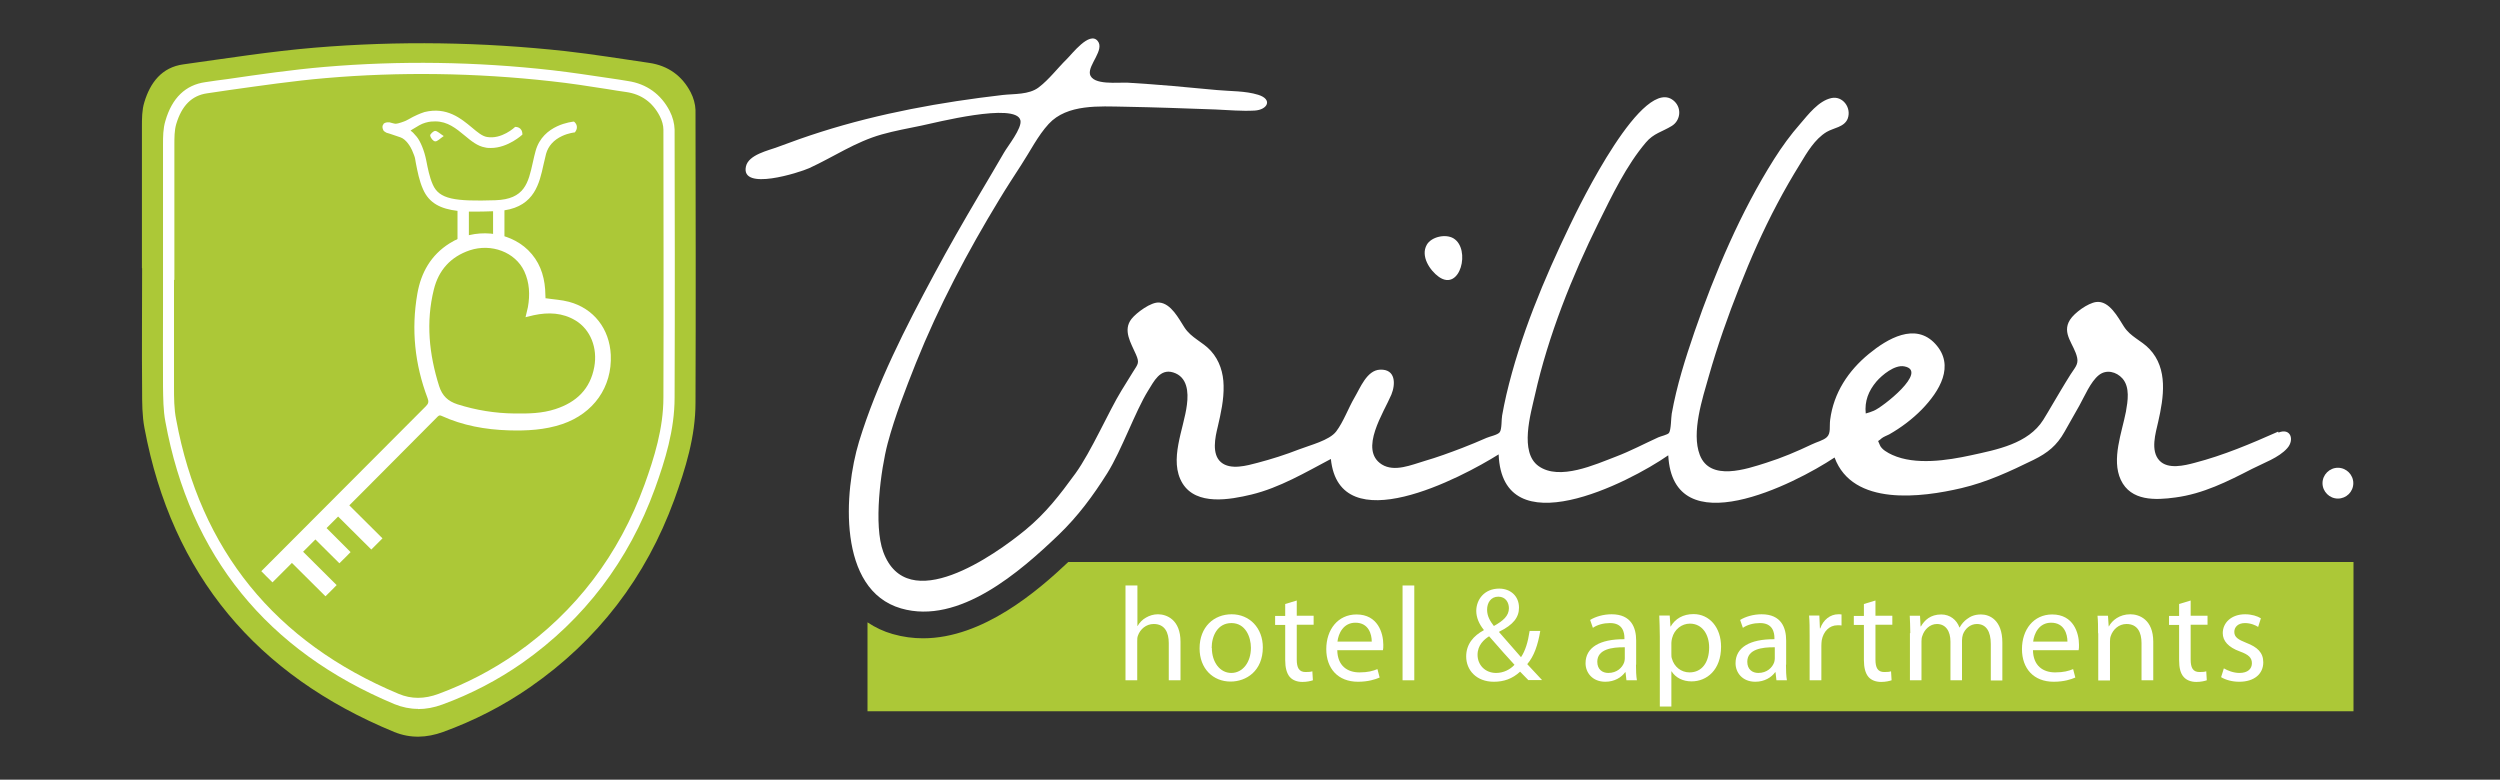 <?xml version="1.0" encoding="UTF-8"?><svg id="Ebene_1" xmlns="http://www.w3.org/2000/svg" viewBox="0 0 136.34 42.52"><rect x="0" y="0" width="136.34" height="42.52" fill="#333333" stroke="none"/><defs><style>.cls-1{fill:none;}.cls-2{fill:#fff;}.cls-3{fill:#acc837;}</style></defs><path class="cls-2" d="m78.47,15.1c1.17.82,1.75-1.52.8-2.1-.43-.26-1.21-.09-1.46.35-.35.62.17,1.4.66,1.75"/><path class="cls-2" d="m124.24,23.54c-1.49.66-2.97,1.29-4.55,1.7-.56.15-1.46.37-1.92-.12-.51-.54-.21-1.5-.07-2.12.3-1.32.55-2.89-.48-3.97-.46-.48-1.02-.65-1.39-1.22-.32-.5-.8-1.43-1.51-1.34-.46.06-1.19.59-1.43.97-.48.75.24,1.35.39,2.07.08.37-.14.56-.36.91-.18.28-.35.57-.52.85-.33.54-.64,1.1-.97,1.63-.82,1.3-2.52,1.62-3.94,1.93-1.29.28-3.03.55-4.29-.02-.24-.11-.6-.3-.69-.56-.11-.31-.14-.11.1-.34.09-.08.32-.17.42-.22.65-.37,1.26-.83,1.78-1.36.96-.99,1.83-2.39.73-3.58-1.09-1.18-2.61-.28-3.62.55-1.12.92-1.92,2.12-2.11,3.59-.05.37.05.73-.18.95-.19.18-.57.27-.81.39-.82.39-1.64.74-2.5,1.01-1.07.34-3.06,1.03-3.62-.43-.47-1.22.15-3.09.49-4.29.47-1.65,1.04-3.27,1.67-4.86.61-1.55,1.28-3.07,2.06-4.54.39-.74.81-1.47,1.25-2.18.38-.63.8-1.35,1.44-1.74.38-.23.98-.26,1.16-.74.21-.59-.28-1.25-.9-1.11-.69.15-1.26.9-1.69,1.4-.53.6-1,1.25-1.43,1.93-1.82,2.88-3.23,6.2-4.34,9.42-.5,1.46-.97,2.94-1.24,4.46-.04.21-.03.88-.15,1.05-.07.1-.45.18-.58.24-.77.35-1.52.75-2.31,1.05-1.13.43-3.08,1.33-4.22.52-1.06-.75-.43-2.86-.2-3.88.72-3.22,2.02-6.47,3.48-9.42.73-1.47,1.5-3.09,2.57-4.35.42-.5.89-.58,1.41-.9.46-.28.56-.93.16-1.33-1.66-1.64-5.23,5.74-5.71,6.74-1.42,2.95-2.72,6.05-3.47,9.25-.09.38-.16.75-.23,1.13-.04.2-.01.75-.13.91-.11.15-.54.23-.72.31-.44.19-.88.38-1.33.55-.68.26-1.36.51-2.05.71-.71.21-1.64.62-2.33.19-1.27-.8.12-2.85.52-3.81.23-.56.25-1.4-.62-1.36-.72.03-1.08,1-1.39,1.52-.34.58-.6,1.32-1,1.85-.37.49-1.44.75-2.03.98-.74.29-1.5.53-2.26.73-.57.15-1.47.41-1.99-.03-.52-.44-.32-1.36-.18-1.93.17-.73.34-1.49.32-2.25-.01-.69-.22-1.37-.69-1.89-.46-.51-1.07-.7-1.45-1.29-.31-.48-.72-1.29-1.36-1.35-.45-.05-1.26.56-1.52.89-.49.62-.03,1.32.24,1.94.2.46.12.51-.16.95-.21.34-.42.68-.63,1.02-.69,1.12-1.65,3.33-2.51,4.52-.86,1.18-1.61,2.16-2.74,3.09-1.67,1.37-6.43,4.74-7.74,1.19-.54-1.45-.14-4.48.24-5.92.4-1.5.97-2.94,1.54-4.38,1.25-3.11,2.82-6.08,4.56-8.94.38-.63.78-1.24,1.18-1.86.48-.73.91-1.6,1.5-2.24,1.01-1.1,2.79-.96,4.14-.94,1.65.03,3.3.09,4.95.15.71.03,1.44.1,2.14.06.71-.04,1-.61.2-.86-.71-.22-1.52-.19-2.26-.26-.8-.07-1.59-.15-2.39-.22-.82-.07-1.63-.13-2.45-.18-.53-.03-1.94.16-2.08-.47-.1-.51.82-1.33.42-1.81-.45-.54-1.4.72-1.68.99-.51.5-.97,1.12-1.54,1.55-.53.4-1.33.34-1.96.41-3.36.39-6.68.99-9.9,2.01-.79.25-1.58.53-2.35.82-.52.2-1.61.42-1.75,1.07-.3,1.36,2.92.33,3.45.09,1.35-.62,2.51-1.43,3.96-1.84.71-.2,1.44-.33,2.16-.48.69-.14,5.16-1.29,5.4-.29.1.43-.71,1.43-.9,1.77-.45.78-.91,1.55-1.37,2.33-.83,1.41-1.65,2.83-2.42,4.27-1.57,2.92-3.14,5.98-4.11,9.15-.83,2.73-1.19,8.09,2.29,9.1,3.17.92,6.51-2.02,8.59-4.01,1.06-1.02,1.88-2.13,2.66-3.37.77-1.23,1.54-3.4,2.22-4.49.32-.51.65-1.22,1.37-1,.78.24.84,1.07.75,1.76-.16,1.32-1.01,3.03-.24,4.29.76,1.23,2.59.89,3.76.61,1.53-.37,2.95-1.21,4.33-1.94.47,4.54,7.14,1.01,9.15-.25.2,5.06,7.08,1.56,9.25.05.26,4.93,6.89,1.57,9.07.12.99,2.68,4.75,2.18,6.92,1.67,1.4-.33,2.64-.91,3.93-1.54.77-.38,1.27-.78,1.69-1.53.27-.48.54-.95.81-1.43.28-.5.61-1.3,1.06-1.66.41-.33.96-.19,1.29.18.42.48.29,1.24.19,1.81-.22,1.14-.8,2.6-.28,3.72.55,1.17,1.89,1.11,2.98.96,1.51-.2,2.84-.87,4.18-1.56.6-.31,1.47-.61,1.92-1.13.4-.45.19-1.12-.48-.85m-22.07-1.19c-.14.06-.29.11-.44.15-.07-.67.15-1.23.58-1.74.31-.36,1-.93,1.52-.83,1.35.25-1.2,2.24-1.66,2.42"/><path class="cls-3" d="m58.27,30.64c-1.66,1.57-4.66,4.17-7.93,4.17-.54,0-1.09-.07-1.65-.23-.5-.14-.96-.36-1.38-.64v4.85h81.04v-8.14H58.27Z"/><path class="cls-2" d="m128.34,26.35c0,.47-.38.84-.84.84s-.84-.38-.84-.84.38-.84.84-.84.84.38.84.84"/><path class="cls-2" d="m61.39,31.93h.64v2.21h.01c.1-.18.26-.35.46-.46.19-.11.41-.18.65-.18.47,0,1.23.29,1.23,1.5v2.1h-.64v-2.03c0-.57-.21-1.04-.82-1.04-.42,0-.74.29-.86.63-.04.1-.04.19-.04.31v2.13h-.64v-5.17Z"/><path class="cls-2" d="m66.09,35.34c0,.77.44,1.36,1.06,1.36s1.07-.58,1.07-1.37c0-.6-.3-1.35-1.06-1.35s-1.08.7-1.08,1.36m2.79-.04c0,1.3-.91,1.87-1.76,1.87-.95,0-1.69-.7-1.69-1.81,0-1.17.78-1.86,1.75-1.86s1.7.74,1.7,1.81"/><path class="cls-2" d="m70.72,32.73v.85h.92v.49h-.92v1.9c0,.44.12.68.48.68.18,0,.28-.01.37-.04l.03.49c-.12.04-.32.09-.57.09-.3,0-.54-.1-.69-.27-.17-.2-.25-.51-.25-.92v-1.92h-.55v-.49h.55v-.65l.63-.19Z"/><path class="cls-2" d="m74.81,34.99c0-.4-.17-1.03-.89-1.03-.66,0-.93.59-.98,1.03h1.87Zm-1.88.46c.01.87.56,1.22,1.21,1.22.46,0,.74-.08.98-.18l.12.46c-.23.1-.62.23-1.18.23-1.09,0-1.73-.72-1.73-1.78s.63-1.89,1.65-1.89c1.16,0,1.46,1.01,1.46,1.65,0,.13,0,.23-.02.3h-2.48Z"/><rect class="cls-2" x="76.49" y="31.93" width=".64" height="5.17"/><path class="cls-2" d="m81.1,33.25c0,.36.17.63.37.89.5-.28.82-.55.82-.97,0-.3-.17-.63-.58-.63s-.61.34-.61.71m1.49,3c-.29-.32-.84-.92-1.38-1.55-.27.17-.63.48-.63,1.01,0,.56.42.99,1.01.99.41,0,.77-.19,1-.44m.77.84c-.14-.14-.27-.28-.46-.47-.42.39-.89.55-1.43.55-.96,0-1.51-.64-1.51-1.38,0-.67.4-1.13.96-1.43v-.02c-.26-.32-.41-.68-.41-1.03,0-.61.43-1.22,1.25-1.22.61,0,1.08.4,1.08,1.04,0,.52-.3.93-1.08,1.31v.03c.42.48.88,1.01,1.19,1.36.23-.34.38-.82.47-1.43h.58c-.13.77-.34,1.38-.71,1.81.26.28.52.56.81.87h-.76Z"/><path class="cls-2" d="m88.6,35.3c-.7-.01-1.49.11-1.49.79,0,.42.28.61.6.61.47,0,.77-.29.87-.59.02-.07.03-.15.03-.2v-.61Zm.62.95c0,.31.01.61.05.85h-.57l-.05-.44h-.02c-.2.28-.58.52-1.08.52-.71,0-1.08-.5-1.08-1.01,0-.85.76-1.32,2.12-1.31v-.07c0-.28-.08-.82-.8-.81-.33,0-.68.09-.92.26l-.15-.43c.29-.18.72-.31,1.17-.31,1.08,0,1.34.74,1.34,1.43v1.32Z"/><path class="cls-2" d="m91.15,35.66c0,.1,0,.18.03.26.12.44.5.75.96.75.68,0,1.07-.55,1.07-1.36,0-.7-.37-1.3-1.05-1.3-.44,0-.85.31-.97.79-.02.08-.04.18-.04.26v.61Zm-.63-.94c0-.45-.02-.82-.03-1.15h.57l.04.6h.01c.25-.43.68-.68,1.25-.68.86,0,1.5.72,1.5,1.78,0,1.27-.78,1.89-1.61,1.89-.47,0-.87-.2-1.09-.55h-.01v1.92h-.63v-3.82Z"/><path class="cls-2" d="m96.78,35.3c-.7-.01-1.49.11-1.49.79,0,.42.28.61.6.61.47,0,.77-.29.87-.59.02-.07.03-.15.03-.2v-.61Zm.62.95c0,.31.01.61.05.85h-.57l-.05-.44h-.02c-.2.28-.58.52-1.08.52-.71,0-1.08-.5-1.08-1.01,0-.85.76-1.32,2.12-1.31v-.07c0-.28-.08-.82-.8-.81-.33,0-.68.09-.92.26l-.15-.43c.29-.18.72-.31,1.17-.31,1.08,0,1.34.74,1.34,1.43v1.32Z"/><path class="cls-2" d="m98.69,34.67c0-.41,0-.77-.03-1.1h.56l.03.7h.02c.16-.47.55-.77.98-.77.07,0,.12,0,.18.01v.6c-.07-.01-.13-.01-.22-.01-.45,0-.77.34-.86.82-.01.09-.02.2-.02.3v1.88h-.64v-2.43Z"/><path class="cls-2" d="m102.28,32.73v.85h.92v.49h-.92v1.9c0,.44.12.68.48.68.18,0,.28-.01.37-.04l.03.49c-.12.04-.32.09-.57.09-.3,0-.54-.1-.69-.27-.17-.2-.25-.51-.25-.92v-1.92h-.55v-.49h.55v-.65l.63-.19Z"/><path class="cls-2" d="m104.18,34.53c0-.37-.02-.66-.03-.95h.56l.03.58h.02c.2-.34.52-.65,1.11-.65.47,0,.84.29.99.71h.01c.11-.2.25-.35.4-.46.21-.16.44-.25.77-.25.47,0,1.16.31,1.16,1.53v2.07h-.63v-1.99c0-.68-.25-1.09-.76-1.09-.37,0-.65.27-.76.57-.03.1-.05.21-.05.32v2.18h-.63v-2.11c0-.56-.25-.96-.74-.96-.39,0-.69.32-.79.64-.04.09-.05.2-.05.31v2.12h-.63v-2.57Z"/><path class="cls-2" d="m112.75,34.99c0-.4-.17-1.03-.89-1.03-.66,0-.93.59-.98,1.03h1.87Zm-1.88.46c.01.87.56,1.22,1.21,1.22.46,0,.74-.08.98-.18l.12.46c-.23.1-.62.23-1.18.23-1.09,0-1.73-.72-1.73-1.78s.63-1.89,1.65-1.89c1.16,0,1.46,1.01,1.46,1.65,0,.13,0,.23-.02.3h-2.48Z"/><path class="cls-2" d="m114.42,34.53c0-.37,0-.66-.03-.95h.57l.04.58h.01c.18-.33.58-.66,1.17-.66.49,0,1.25.29,1.25,1.5v2.1h-.64v-2.03c0-.57-.21-1.04-.82-1.04-.42,0-.74.3-.86.66-.03.08-.04.19-.04.3v2.12h-.64v-2.57Z"/><path class="cls-2" d="m119.47,32.73v.85h.92v.49h-.92v1.9c0,.44.12.68.48.68.18,0,.28-.01.37-.04l.03.49c-.12.04-.32.09-.57.09-.3,0-.54-.1-.69-.27-.18-.2-.25-.51-.25-.92v-1.92h-.55v-.49h.55v-.65l.63-.19Z"/><path class="cls-2" d="m121.28,36.45c.2.12.53.25.85.25.46,0,.68-.23.68-.53s-.18-.47-.65-.64c-.64-.23-.94-.58-.94-1,0-.57.47-1.03,1.22-1.03.36,0,.67.1.86.22l-.15.47c-.14-.09-.4-.21-.72-.21-.38,0-.58.22-.58.48,0,.29.21.42.66.6.6.23.92.53.92,1.06,0,.63-.49,1.06-1.31,1.06-.39,0-.74-.1-.99-.25l.15-.48Z"/><path class="cls-3" d="m7.74,14.62c0-2.57,0-5.14,0-7.71,0-.44,0-.91.13-1.33.32-1.07.95-1.91,2.13-2.07,2.38-.33,4.77-.71,7.16-.91,4.56-.38,9.13-.31,13.69.19,1.52.17,3.04.42,4.56.64,1.02.15,1.79.7,2.26,1.61.15.29.25.64.26.96.01,5.32.02,10.64,0,15.96,0,1.84-.54,3.59-1.16,5.3-1.55,4.23-4.16,7.65-7.87,10.22-1.47,1.02-3.06,1.83-4.74,2.44-.89.32-1.77.36-2.66,0-7.5-3.09-12.12-8.55-13.62-16.57-.13-.68-.13-1.39-.13-2.08-.02-2.21,0-4.43,0-6.64h0Z"/><path class="cls-3" d="m9.19,14.95c0-2.35,0-4.71,0-7.06,0-.41,0-.83.12-1.22.29-.98.85-1.75,1.93-1.9,2.15-.31,4.31-.65,6.47-.83,4.13-.35,8.26-.28,12.37.17,1.38.15,2.75.38,4.12.59.93.14,1.62.64,2.05,1.47.13.26.23.58.23.88.01,4.87.02,9.74,0,14.62,0,1.69-.48,3.29-1.05,4.86-1.4,3.87-3.76,7.01-7.12,9.36-1.33.93-2.76,1.67-4.29,2.23-.81.3-1.6.33-2.4,0-6.78-2.83-10.96-7.83-12.31-15.17-.11-.62-.12-1.27-.12-1.91-.01-2.03,0-4.06,0-6.08h0Z"/><path class="cls-2" d="m22.8,38.66c-.44,0-.87-.09-1.29-.26-6.94-2.9-11.15-8.08-12.49-15.4-.12-.63-.12-1.29-.13-1.92v-.04c-.01-1.46,0-2.92,0-4.39v-2s0-1.51,0-1.51c0-1.75,0-3.5,0-5.25,0-.43,0-.87.13-1.3.36-1.25,1.1-1.96,2.18-2.11.4-.06.81-.12,1.22-.17,1.72-.25,3.51-.51,5.27-.66,4.1-.35,8.28-.29,12.43.18,1.04.12,2.09.28,3.1.43.34.05.69.1,1.03.16,1.01.15,1.8.72,2.27,1.63.17.33.26.69.27,1.01.01,4,.02,9.28,0,14.62,0,1.78-.52,3.43-1.07,4.96-1.43,3.94-3.86,7.14-7.23,9.51-1.33.93-2.8,1.7-4.36,2.27-.46.17-.9.25-1.34.25M9.49,15.26v1.4c0,1.46,0,2.92,0,4.38v.04c0,.6,0,1.23.12,1.81,1.31,7.1,5.39,12.13,12.13,14.95.69.29,1.4.29,2.18,0,1.51-.56,2.93-1.3,4.22-2.2,3.27-2.29,5.62-5.39,7.01-9.21.53-1.47,1.03-3.07,1.03-4.75.02-5.33,0-10.61,0-14.61,0-.22-.07-.49-.2-.74-.39-.75-1-1.19-1.82-1.31-.34-.05-.69-.1-1.03-.16-1.01-.16-2.05-.32-3.07-.43-4.12-.46-8.26-.52-12.31-.17-1.75.15-3.52.41-5.24.65-.41.06-.81.12-1.22.18-.83.12-1.38.67-1.68,1.68-.1.34-.1.74-.1,1.13,0,1.75,0,3.5,0,5.25v2.12h0Z"/><path class="cls-2" d="m28.66,17.3c.05-.2.09-.37.13-.55.12-.67.09-1.34-.2-1.96-.49-1.04-1.79-1.53-2.97-1.14-1.04.35-1.7,1.08-1.96,2.14-.44,1.78-.26,3.53.29,5.27.17.53.48.82,1,.99,1.01.32,2.05.49,3.11.5.75.01,1.5,0,2.23-.24,1.14-.37,1.9-1.09,2.12-2.3.19-1.04-.21-2.04-1.02-2.53-.71-.43-1.48-.46-2.28-.29-.14.03-.28.07-.45.11m1.06-1.04c.46.07.9.09,1.31.2,1.35.36,2.21,1.47,2.28,2.89.08,1.76-.94,3.2-2.65,3.78-.95.32-1.93.37-2.92.34-1.27-.04-2.5-.26-3.66-.79-.13-.06-.18.01-.25.08-1.4,1.4-2.8,2.81-4.19,4.21-.19.19-.39.39-.59.59.6.6,1.2,1.19,1.81,1.8-.2.2-.4.4-.61.61-.6-.6-1.2-1.19-1.81-1.8-.21.21-.41.41-.63.63.44.44.87.87,1.31,1.31-.2.21-.4.4-.61.61-.44-.43-.87-.86-1.31-1.3-.22.22-.44.44-.67.67.61.61,1.21,1.21,1.83,1.82-.2.21-.4.4-.61.61-.61-.61-1.21-1.21-1.83-1.82-.35.35-.7.7-1.06,1.06-.21-.2-.4-.4-.61-.61.37-.37.73-.73,1.09-1.09,2.63-2.64,5.26-5.28,7.89-7.91.14-.14.16-.25.09-.43-.7-1.85-.9-3.75-.56-5.7.2-1.15.74-2.11,1.76-2.75,1.34-.85,3.19-.69,4.28.37.6.59.87,1.32.93,2.14.01.17.01.34.02.48"/><path class="cls-2" d="m20.91,6.76c.06-.06.14-.08.2-.09.03,0,.06,0,.09,0,.02,0,.03,0,.04,0l.18.05h0s.01,0,.01,0l.07.02s.05,0,.08.01c.12,0,.48-.13.56-.17l.39-.21c.34-.17.53-.23.62-.26,1.22-.3,2,.36,2.58.84.31.26.57.48.83.52.79.14,1.51-.52,1.53-.55h0s0,0,0,0h0s0,0,0,0c.04,0,.4-.01.4.42h0s-.78.73-1.72.73c-.1,0-.21,0-.32-.03-.41-.07-.75-.35-1.11-.65-.46-.38-.93-.77-1.6-.77h0s-.1,0-.24.01h0c-.18.02-.42.08-.63.2-.38.22-.48.29-.48.29.13.1.12.09.33.33.2.24.42.75.53,1.32.08.41.17.88.35,1.29.35.81,1.2.93,3.41.86,1.61-.05,1.8-.95,2.05-2.07.05-.21.09-.42.15-.62.4-1.45,2.02-1.59,2.09-1.6,0,0,.33.23.05.59,0,0-.34.03-.7.2-.45.21-.75.54-.87.97-.05.19-.09.38-.14.59-.22,1.01-.49,2.24-2.13,2.49v2.04h-.62v-1.99c-.31.01-.6.02-.87.02-.16,0-.31,0-.45,0v1.98h-.62v-2.02c-.92-.11-1.55-.42-1.88-1.18-.21-.47-.3-.97-.39-1.42-.05-.26-.03-.25-.1-.44l-.11-.27c-.07-.16-.31-.59-.63-.7-.34-.11-.51-.17-.59-.2l-.17-.05c-.08-.04-.13-.08-.16-.11-.02-.03-.03-.08-.05-.12h0s0,0,0,0c-.02-.08-.02-.17.04-.23"/><path class="cls-2" d="m23.46,7.39c-.01-.07.18-.25.27-.25.12,0,.25.14.47.28-.22.15-.35.3-.47.29-.11-.01-.25-.19-.27-.32"/><rect class="cls-1" width="136.34" height="42.52"/></svg>